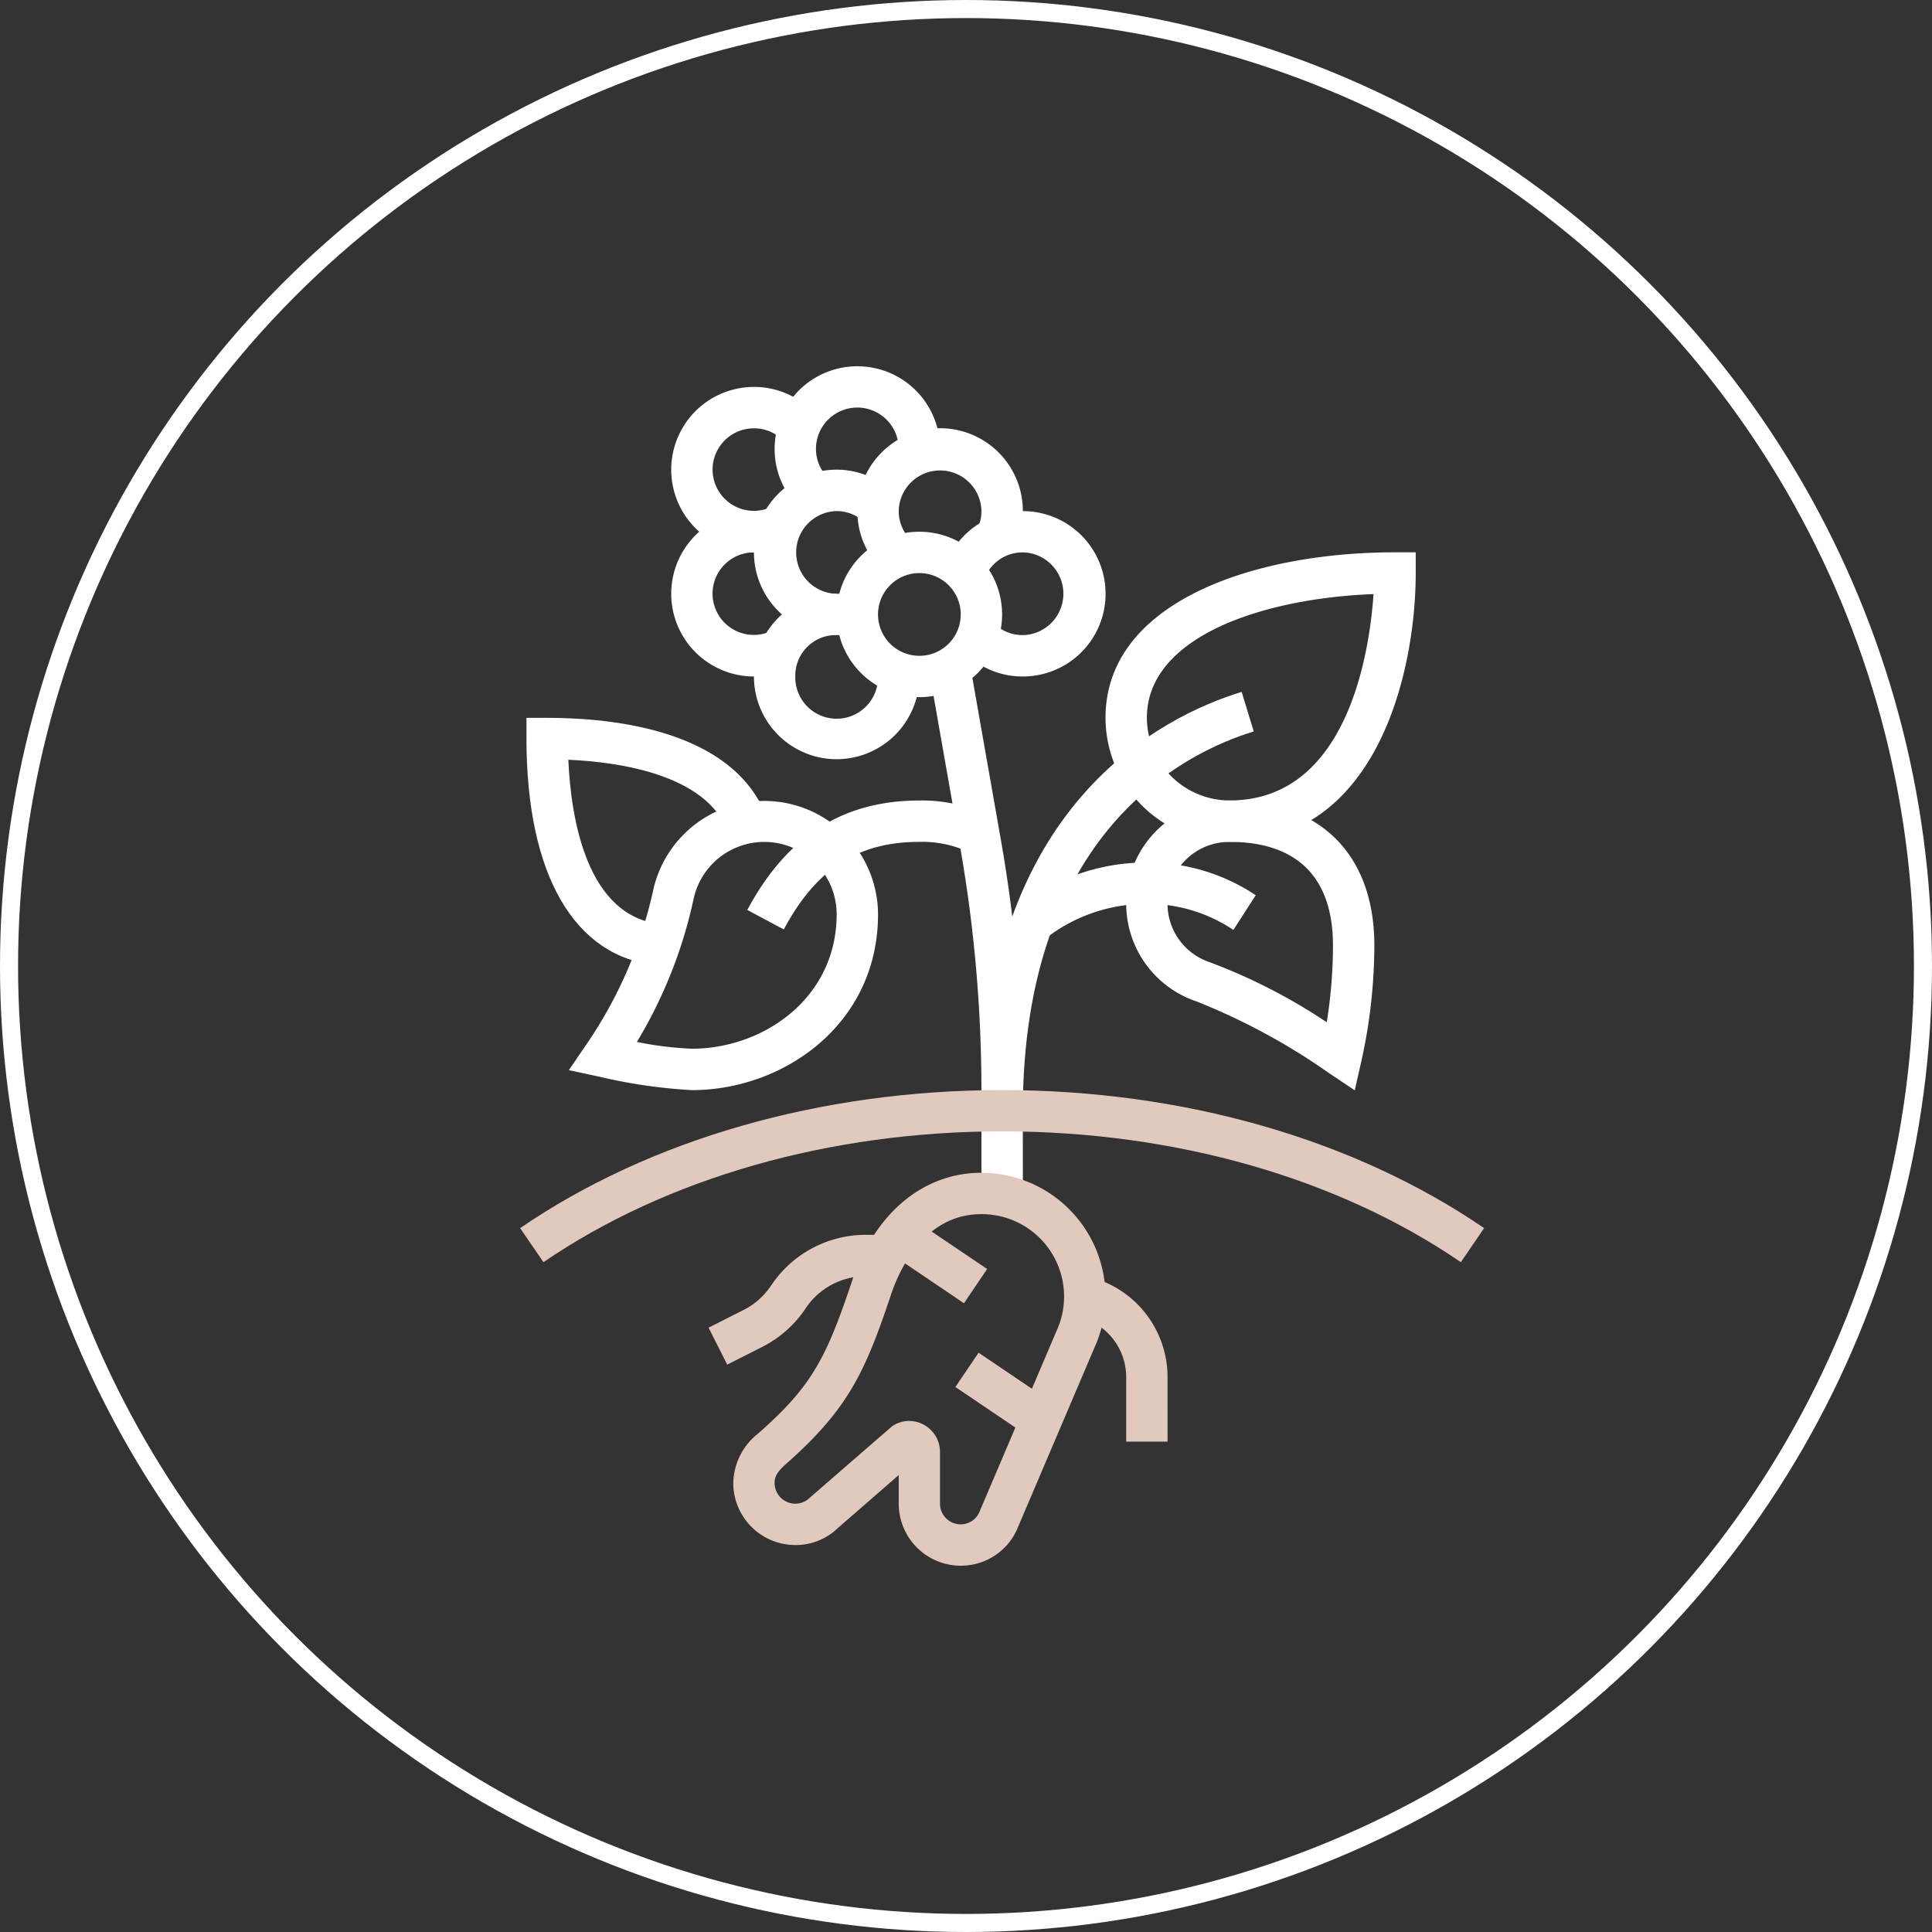 <svg xmlns="http://www.w3.org/2000/svg" xmlns:xlink="http://www.w3.org/1999/xlink" width="107" height="107" viewBox="0 0 107 107">
  <rect x="0" y="0" width="107" height="107" fill="#333333" stroke="none"/>
  <defs>
    <clipPath id="clip-path">
      <rect id="사각형_31524" data-name="사각형 31524" width="53.388" height="66.43" fill="#fff"/>
    </clipPath>
  </defs>
  <g id="그룹_21192" data-name="그룹 21192" transform="translate(-443 -1349.353)">
    <g id="타원_6366" data-name="타원 6366" transform="translate(443 1349.353)" fill="none" stroke="#fff" stroke-width="1">
      <circle cx="53.5" cy="53.5" r="53.5" stroke="none"/>
      <circle cx="53.5" cy="53.5" r="53" fill="none"/>
    </g>
    <g id="그룹_21174" data-name="그룹 21174" transform="translate(471.806 1369.638)">
      <g id="그룹_21173" data-name="그룹 21173" clip-path="url(#clip-path)">
        <path id="패스_14811" data-name="패스 14811" d="M100.3,98.718H98.005V93.039A78.135,78.135,0,0,0,96.821,79.5l-1.7-9.657,2.255-.4,1.7,9.657a80.385,80.385,0,0,1,1.22,13.933Z" transform="translate(-72.456 -52.904)" fill="#fff"/>
        <path id="패스_14812" data-name="패스 14812" d="M109.535,98.949h-2.291c0-17.014,10.079-21.925,14.412-23.246l.669,2.19c-3.845,1.174-12.79,5.572-12.79,21.056" transform="translate(-81.695 -57.668)" fill="#fff"/>
        <path id="패스_14813" data-name="패스 14813" d="M117.549,119.61,116.14,117.8a11.339,11.339,0,0,1,7.043-2.42,10.814,10.814,0,0,1,6.031,1.81l-1.241,1.924a8.487,8.487,0,0,0-4.789-1.443,9.071,9.071,0,0,0-5.634,1.935" transform="translate(-88.472 -87.896)" fill="#fff"/>
        <path id="패스_14814" data-name="패스 14814" d="M153.557,117.012l-1.387-.928a35.773,35.773,0,0,0-7.363-3.992,5.711,5.711,0,0,1,1.817-11.13c5.02,0,8.017,3,8.017,8.017a29.619,29.619,0,0,1-.717,6.406Zm-6.933-13.76a3.42,3.42,0,0,0-1.107,6.662,31.439,31.439,0,0,1,6.488,3.327,27.058,27.058,0,0,0,.345-4.263c0-3.747-1.98-5.727-5.727-5.727" transform="translate(-107.332 -76.91)" fill="#fff"/>
        <path id="패스_14815" data-name="패스 14815" d="M18.147,117a29.356,29.356,0,0,1-5.15-.75l-1.665-.358.96-1.407a24.3,24.3,0,0,0,3.716-8.581,6.3,6.3,0,0,1,12.447,1.361c0,6.093-5.241,9.735-10.308,9.735M15.1,114.331a18.99,18.99,0,0,0,3.046.375c3.94,0,8.017-2.785,8.017-7.445a4.007,4.007,0,0,0-7.914-.89,25.883,25.883,0,0,1-3.149,7.96" transform="translate(-8.633 -76.91)" fill="#fff"/>
        <path id="패스_14816" data-name="패스 14816" d="M54.836,108.1l-2.022-1.078c2.175-4.08,5.292-6.063,9.531-6.063a8.4,8.4,0,0,1,3.781.815l-.982,2.069a6.141,6.141,0,0,0-2.8-.594c-3.406,0-5.721,1.5-7.509,4.851" transform="translate(-40.232 -76.909)" fill="#fff"/>
        <path id="패스_14817" data-name="패스 14817" d="M58.94,33.2a4.581,4.581,0,0,1,0-9.163,4.54,4.54,0,0,1,3.072,1.206l-1.548,1.689a2.23,2.23,0,0,0-1.524-.6,2.291,2.291,0,0,0,0,4.581Z" transform="translate(-41.409 -18.311)" fill="#fff"/>
        <path id="패스_14818" data-name="패스 14818" d="M78.17,47.625a4.581,4.581,0,1,1,4.581-4.581,4.586,4.586,0,0,1-4.581,4.581m0-6.872a2.291,2.291,0,1,0,2.291,2.291,2.294,2.294,0,0,0-2.291-2.291" transform="translate(-56.058 -29.299)" fill="#fff"/>
        <path id="패스_14819" data-name="패스 14819" d="M58.94,62.047a4.581,4.581,0,0,1,0-9.163,4.433,4.433,0,0,1,1.544.281L59.7,55.317a2.252,2.252,0,0,0-3.051,2.149,2.291,2.291,0,1,0,4.581,0l-.019-.132,2.286-.141a1.594,1.594,0,0,1,.024.273,4.586,4.586,0,0,1-4.581,4.581" transform="translate(-41.409 -40.285)" fill="#fff"/>
        <path id="패스_14820" data-name="패스 14820" d="M103.143,42.816A4.515,4.515,0,0,1,99.8,41.362l1.68-1.557a2.249,2.249,0,0,0,1.668.72,2.291,2.291,0,0,0,0-4.581,2.259,2.259,0,0,0-2.14,1.49l-2.15-.794a4.579,4.579,0,1,1,4.289,6.176" transform="translate(-75.304 -25.636)" fill="#fff"/>
        <path id="패스_14821" data-name="패스 14821" d="M60.634,7.923a4.517,4.517,0,0,1-1.468-3.342,4.581,4.581,0,0,1,9.163,0,2.382,2.382,0,0,1-.015.244l-2.29-.112.012-.136a2.29,2.29,0,0,0-4.58,0,2.247,2.247,0,0,0,.734,1.662Z" transform="translate(-45.071)" fill="#fff"/>
        <path id="패스_14822" data-name="패스 14822" d="M39.709,13.971a4.581,4.581,0,1,1,0-9.163,4.511,4.511,0,0,1,3.345,1.461l-1.68,1.557A2.246,2.246,0,0,0,39.709,7.1a2.285,2.285,0,1,0,.983,4.345L41.7,13.5a4.434,4.434,0,0,1-1.994.471" transform="translate(-26.759 -3.663)" fill="#fff"/>
        <path id="패스_14823" data-name="패스 14823" d="M39.709,42.816a4.581,4.581,0,1,1,0-9.163v2.291a2.285,2.285,0,1,0,1,4.336l1.013,2.056a4.531,4.531,0,0,1-2.014.48" transform="translate(-26.759 -25.636)" fill="#fff"/>
        <path id="패스_14827" data-name="패스 14827" d="M142.961,59.3a6.88,6.88,0,0,1-6.872-6.872c0-6.33,8.053-9.163,16.035-9.163h1.145v1.145c0,5.53-2.171,14.889-10.308,14.889m7.971-13.721c-6.255.243-12.552,2.409-12.552,6.848a4.586,4.586,0,0,0,4.581,4.581c6.566,0,7.756-8.291,7.971-11.43" transform="translate(-103.668 -32.961)" fill="#fff"/>
        <path id="패스_14828" data-name="패스 14828" d="M79.86,22.349A4.514,4.514,0,0,1,78.4,19a4.581,4.581,0,1,1,9.163,0A4.5,4.5,0,0,1,87.1,21l-2.058-1.007A2.23,2.23,0,0,0,85.27,19a2.291,2.291,0,0,0-4.581,0,2.246,2.246,0,0,0,.728,1.664Z" transform="translate(-59.721 -10.987)" fill="#fff"/>
        <path id="패스_14829" data-name="패스 14829" d="M8.742,95.439C4.123,95,1.474,90.42,1.474,82.876V81.731H2.619c3.721,0,10.244.7,12.118,5.4l-2.127.848c-1.235-3.095-5.942-3.8-8.818-3.927.148,3.288,1.026,8.715,5.167,9.111Z" transform="translate(-1.123 -62.26)" fill="#fff"/>
        <rect id="사각형_31523" data-name="사각형 31523" width="2.291" height="4.958" transform="matrix(0.56, -0.829, 0.829, 0.56, 24.107, 56.532)" fill="#e2c9bd"/>
        <rect id="사각형_31522" data-name="사각형 31522" width="2.289" height="5.073" transform="translate(20.379 49.053) rotate(-55.955)" fill="#e2c9bd"/>
        <path id="패스_14826" data-name="패스 14826" d="M44.842,209.109l-1.033-2.045,1.917-.97a4.019,4.019,0,0,0,1.548-1.366,6.289,6.289,0,0,1,5.245-2.806h1.1v2.291h-1.1A4,4,0,0,0,49.18,206a6.316,6.316,0,0,1-2.425,2.142Z" transform="translate(-33.372 -153.818)" fill="#e2c9bd"/>
        <path id="패스_14825" data-name="패스 14825" d="M134.709,220.888h-2.291v-3.57a3.434,3.434,0,0,0-2.35-3.261l-.3-.1.723-2.174.3.1a5.722,5.722,0,0,1,3.917,5.434Z" transform="translate(-98.852 -161.33)" fill="#e2c9bd"/>
        <path id="패스_14824" data-name="패스 14824" d="M62.15,209.262a3.44,3.44,0,0,1-3.436-3.436v-1.585l-3.378,2.94a3.359,3.359,0,0,1-2.349.935,3.44,3.44,0,0,1-3.436-3.436,3.582,3.582,0,0,1,1.381-2.745c2.945-2.592,3.753-4.125,5.192-8.428,1.257-3.762,3.938-6.008,7.171-6.008a6.879,6.879,0,0,1,6.872,6.872,6.808,6.808,0,0,1-.618,2.823l-4.222,9.912a3.4,3.4,0,0,1-3.177,2.154m-2.863-8.017A1.72,1.72,0,0,1,61,202.962v2.863a1.146,1.146,0,0,0,1.145,1.145,1.131,1.131,0,0,0,1.056-.729l4.246-9.967a4.561,4.561,0,0,0-4.156-6.484c-3.17,0-4.551,3.107-5,4.444-1.438,4.3-2.37,6.358-5.851,9.42-.5.445-.6.714-.6,1.026a1.146,1.146,0,0,0,1.145,1.145,1.135,1.135,0,0,0,.8-.327l4.573-3.97a1.693,1.693,0,0,1,.931-.285" transform="translate(-37.746 -142.832)" fill="#e2c9bd"/>
        <path id="패스_14810" data-name="패스 14810" d="M52.1,177.8c-6.827-4.672-15.848-7.245-25.4-7.245S8.12,173.132,1.293,177.8L0,175.914c7.2-4.93,16.684-7.645,26.694-7.645s19.491,2.715,26.694,7.645Z" transform="translate(0 -128.182)" fill="#e2c9bd"/>
      </g>
    </g>
  </g>
</svg>
